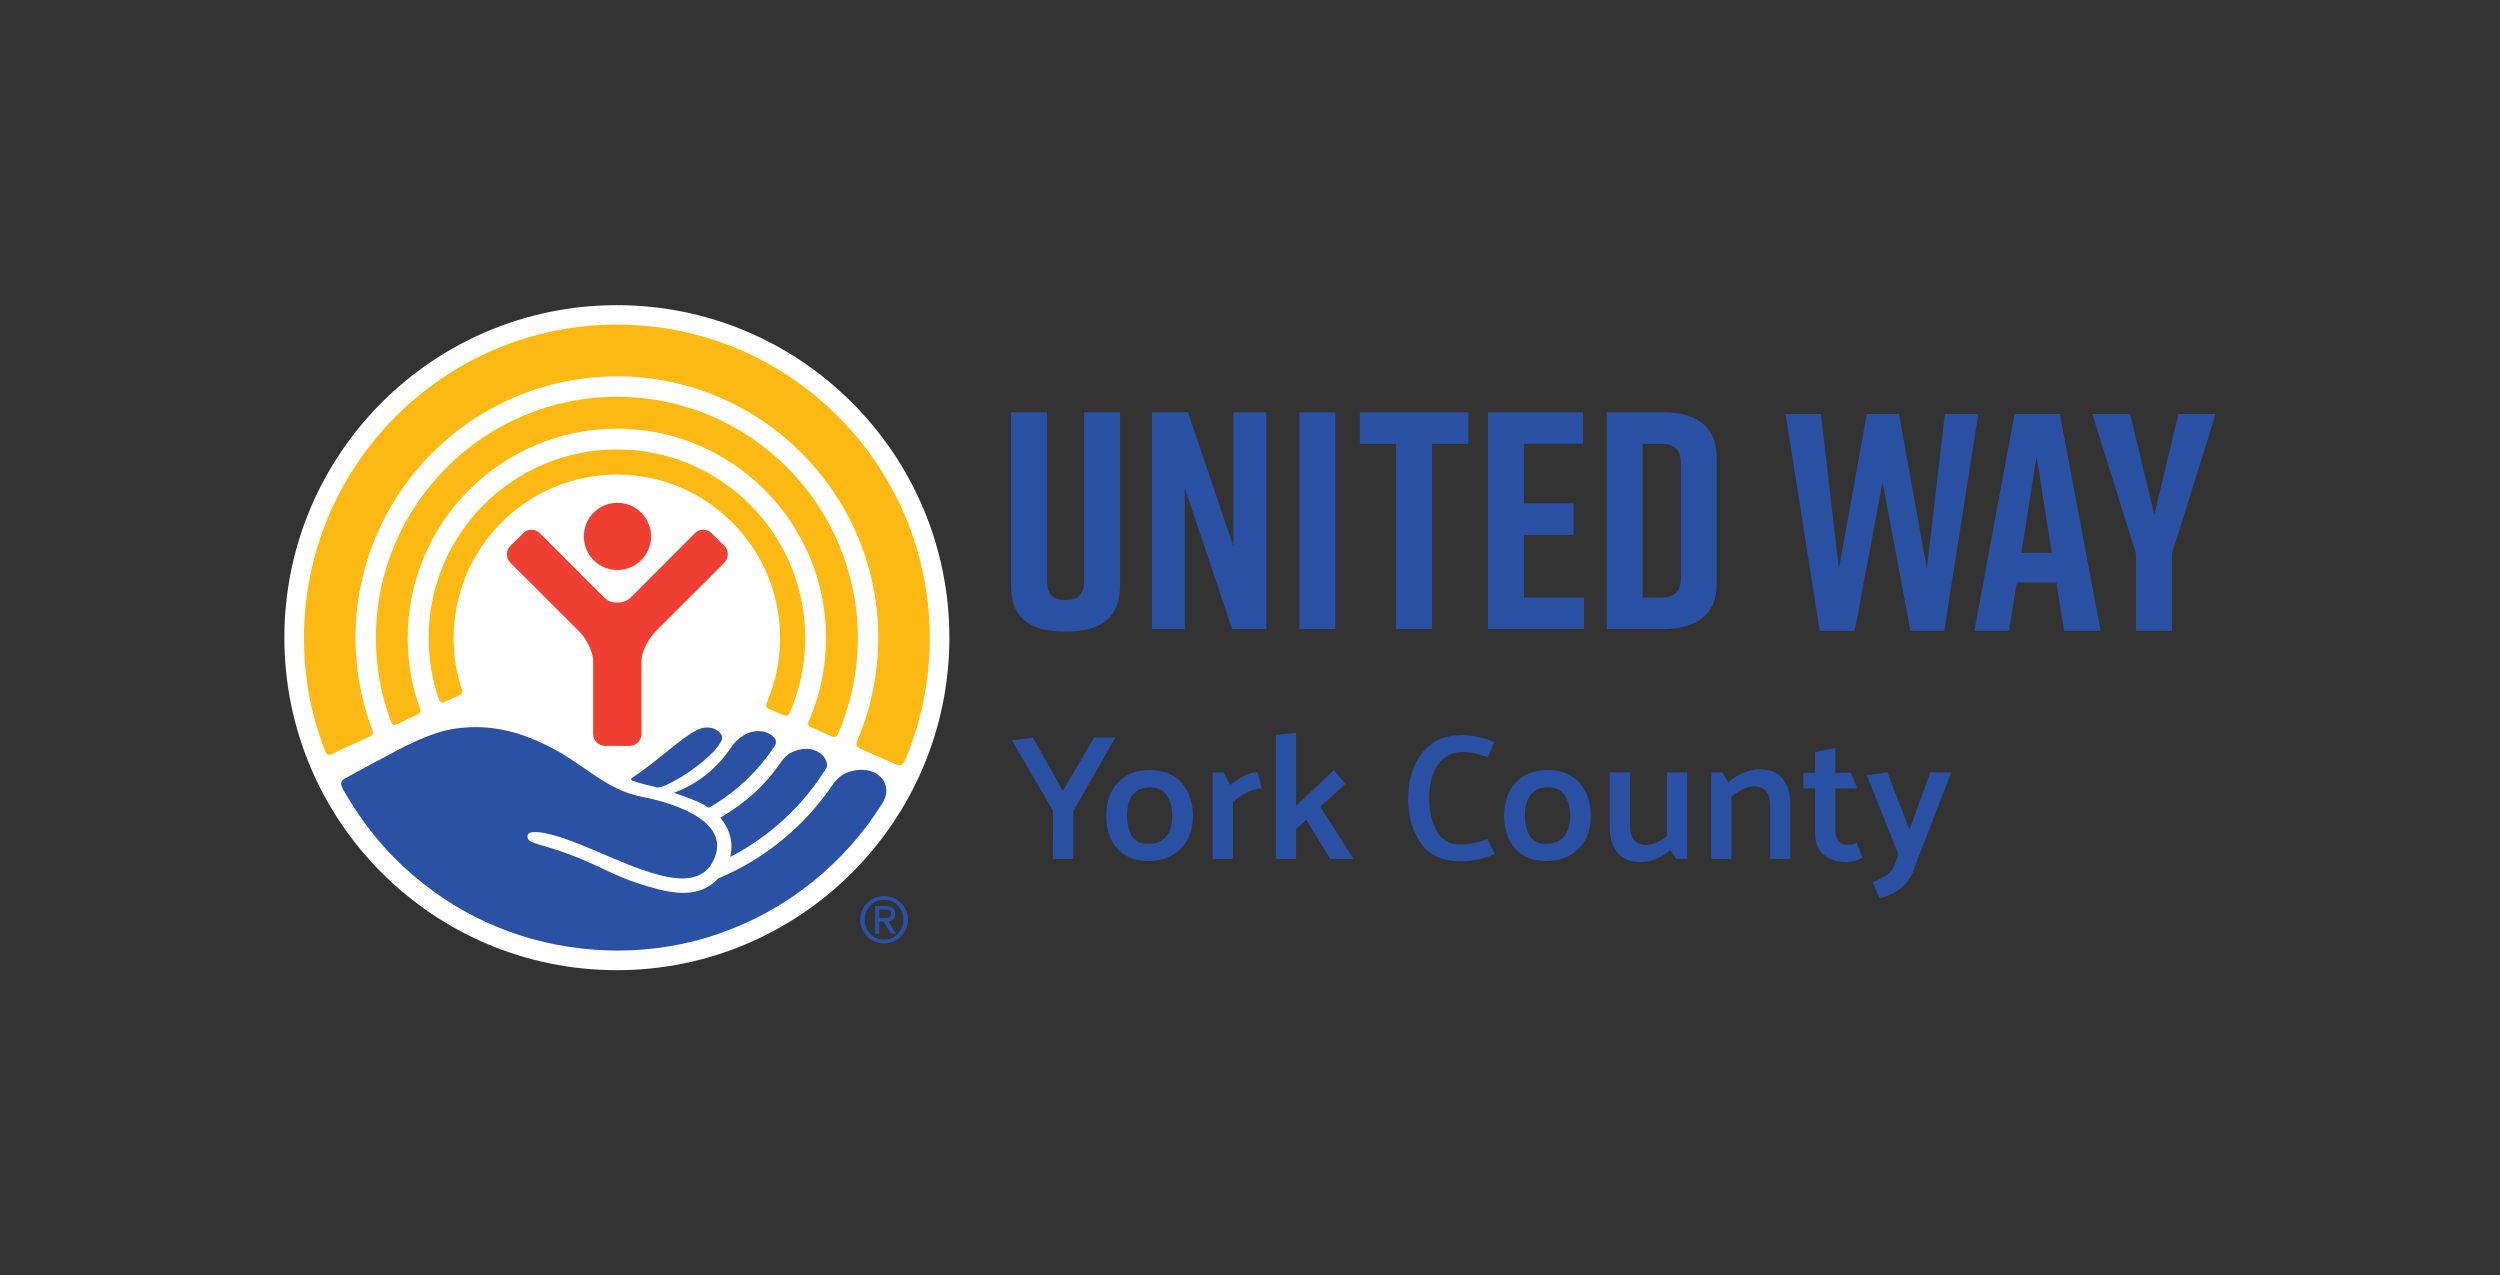 <?xml version="1.0" encoding="UTF-8"?>
<svg id="Layer_1" xmlns="http://www.w3.org/2000/svg" version="1.1" viewBox="0 0 597.821 304.97">
  <rect x="0" y="0" width="597.821" height="304.97" fill="#333333" stroke="none"/>
  <!-- Generator: Adobe Illustrator 29.5.1, SVG Export Plug-In . SVG Version: 2.1.0 Build 141)  -->
  <defs>
    <style>
      .st0 {
        fill: #fff;
      }

      .st1 {
        fill: #2a51a3;
      }

      .st2 {
        fill: #fdb913;
      }

      .st3 {
        fill: #ef3e32;
      }
    </style>
  </defs>
  <g>
    <path class="st1" d="M267.836,140.063c0,8.001-5.038,10.964-12.891,10.964h-.295c-7.851,0-12.889-2.888-12.889-10.964v-41.484h8.593v40.151c0,3.703,1.628,4.742,4.444,4.742,2.815,0,4.444-1.038,4.444-4.742v-40.151h8.593v41.484Z"/>
    <polygon class="st1" points="275.467 150.435 275.467 98.58 284.06 98.58 294.949 130.655 294.949 98.58 302.802 98.58 302.802 150.435 294.654 150.435 283.32 116.729 283.32 150.435 275.467 150.435"/>
    <rect class="st1" x="310.729" y="98.58" width="8.593" height="51.856"/>
    <polygon class="st1" points="351.102 106.136 342.434 106.136 342.434 150.436 333.842 150.436 333.842 106.136 325.174 106.136 325.174 98.579 351.102 98.579 351.102 106.136"/>
    <polygon class="st1" points="355.821 150.435 355.821 98.58 378.562 98.58 378.562 106.135 364.415 106.135 364.415 120.359 376.267 120.359 376.267 127.915 364.415 127.915 364.415 142.878 378.785 142.878 378.785 150.435 355.821 150.435"/>
    <path class="st1" d="M410.536,109.544v29.926c0,7.853-5.185,10.965-13.037,10.965h-13.26v-51.856h13.26c7.853,0,13.037,3.111,13.037,10.965M397.202,106.136h-4.371v36.744h4.371c2.815,0,4.742-1.037,4.742-4.742v-27.26c0-3.705-1.927-4.742-4.742-4.742"/>
    <polygon class="st1" points="464.918 150.86 456.844 150.86 450.178 115.301 443.509 150.86 435.139 150.86 426.991 99.005 435.435 99.005 439.732 136.045 446.4 99.005 454.103 99.005 460.771 136.045 465.067 99.005 473.067 99.005 464.918 150.86"/>
    <path class="st1" d="M491.744,139.303h-9.482l-1.852,11.558h-8.296l9.63-51.855h10.815l9.776,51.855h-8.74l-1.851-11.558h-0ZM490.632,132.192l-3.629-23.037-3.631,23.037h7.26Z"/>
    <polygon class="st1" points="519.375 150.86 510.782 150.86 510.782 132.415 500.337 99.005 509.374 99.005 515.152 123.082 520.931 99.005 529.819 99.005 519.375 132.415 519.375 150.86"/>
    <path class="st0" d="M227.022,152.481c0,43.9-35.628,79.518-79.513,79.518-43.943-0-79.507-35.617-79.507-79.518,0-43.912,35.564-79.509,79.507-79.509,43.886,0,79.513,35.597,79.513,79.509"/>
    <path class="st2" d="M106.31,167.889c.808-.383,2.675-1.21,3.502-1.614.961-.488.828-.883.539-1.664-1.256-3.813-1.877-7.858-1.877-12.047,0-21.55,17.52-39.086,39.075-39.086,21.491,0,38.994,17.536,38.994,39.086,0,5.507-1.159,10.8-3.216,15.537-.188.335-.214,1.008.352,1.306.637.269,3.006,1.335,3.698,1.605.706.279,1.139.114,1.507-.624,2.362-5.498,3.672-11.503,3.672-17.824,0-24.885-20.175-45.084-45.008-45.084-24.893,0-45.049,20.198-45.049,45.084,0,5.101.846,9.974,2.402,14.556.22.692.597,1.143,1.408.768"/>
    <path class="st2" d="M94.88,173.195c.915-.482,4.136-1.932,4.982-2.366.883-.364.677-1.105.534-1.44-1.877-5.265-2.901-10.895-2.901-16.824,0-27.634,22.436-50.06,50.054-50.06,27.532,0,49.972,22.426,49.972,50.06,0,7.072-1.455,13.79-4.132,19.889-.135.318-.373,1.076.477,1.394.761.347,4.361,1.952,5.021,2.248.708.288,1.149.162,1.504-.665,3.065-6.994,4.742-14.746,4.742-22.866,0-31.795-25.823-57.68-57.585-57.68-31.825,0-57.668,25.885-57.668,57.68,0,6.994,1.276,13.711,3.581,19.937.135.384.429,1.143,1.418.693"/>
    <path class="st2" d="M79.306,180.362c1.115-.558,7.891-3.69,9.061-4.21,1.23-.528.692-1.45.524-1.959-2.51-6.757-3.879-14.038-3.879-21.629,0-34.521,28.032-62.568,62.538-62.568,34.401,0,62.46,28.047,62.46,62.568,0,8.724-1.815,17.016-5.029,24.586-.223.463-.442,1.376.706,1.874,1.064.492,7.664,3.391,8.572,3.749.882.433,1.571.335,2.17-.981,3.814-9.022,5.908-18.911,5.908-29.229,0-41.313-33.551-74.948-74.787-74.948-41.319 0-74.864,33.636-74.864,74.948,0,9.504,1.772,18.573,5.017,26.913.171.47.508,1.353,1.604.884"/>
    <path class="st3" d="M147.643,136.305c4.401,0,8.043-3.578,8.043-8.014,0-4.48-3.642-8.05-8.043-8.05-4.48,0-8.019,3.57-8.019,8.05,0,4.436,3.539,8.014,8.019,8.014"/>
    <path class="st3" d="M150.588,178.357c1.55,0,2.807-1.27,2.807-2.838v-17.611c.083-2.232,1.665-5.098,3.22-6.761l16.581-16.574c1.12-1.116,1.12-2.963,0-4.04l-3.025-3.019c-1.093-1.126-2.925-1.126-4.021,0l-14.956,14.993c-1.031.972-1.724,1.578-3.551,1.578-1.875,0-2.597-.606-3.558-1.578l-14.983-14.993c-1.135-1.126-2.918-1.126-4.005,0l-3.049,3.019c-1.11,1.077-1.11,2.924,0,4.04l16.606,16.574c1.569,1.663,3.109,4.529,3.184,6.761v17.611c0,1.568,1.269,2.838,2.839,2.838,0,0,5.911,0,5.911,0Z"/>
    <path class="st1" d="M210.252,219.533h1.09c1.227,0,1.713-.164,1.713-1.057,0-.675-.418-.982-1.455-.982h-1.348v2.039ZM210.252,223.294h-.985v-6.646h2.49c1.536,0,2.304.614,2.304,1.884,0,1.184-.768,1.693-1.601,1.798l1.779,2.964h-1.198l-1.765-2.934h-1.024v2.934h-0ZM216.019,219.887c0-2.653-2.025-4.713-4.625-4.713-2.584,0-4.621,2.06-4.621,4.713,0,2.753,2.036,4.792,4.621,4.792,2.6,0,4.625-2.039,4.625-4.792M205.693,219.887c0-3.164,2.606-5.615,5.701-5.615,3.114,0,5.736,2.451,5.736,5.615,0,3.252-2.622,5.714-5.736,5.714-3.095,0-5.701-2.462-5.701-5.714"/>
    <path class="st1" d="M161.145,189.588c1.673.535,3.519,1.201,5.559,2.07,1.017.434,1.947.939,2.787,1.504,6.389-3.624,11.819-8.743,15.809-14.881.384-.588.312-1.363-.155-1.89-1.432-1.614-4.507-2.255-7.315-.555l-.023.013c-1.23.738-2.252,1.763-3.045,2.957-.647.977-1.359,1.917-2.134,2.817-3.142,3.646-7.083,6.353-11.483,7.965"/>
    <path class="st1" d="M172.226,195.56c2.339,2.698,3.22,6.056,2.379,9.363,9.435-4.857,17.382-12.21,22.94-21.192.209-.338.289-.744.209-1.132-.63-3.039-4.72-4.861-9.105-2.346-.001.001-.006.001-.009.004-1.175.887-1.792,1.847-2.163,2.376-3.959,5.649-8.316,9.366-14.25,12.927"/>
    <path class="st1" d="M170.537,179.825c.736-.748,1.333-1.608,1.894-2.479.278-.434.351-.984.137-1.451-.775-1.69-3.352-2.658-6.019-1.266-3.87,1.969-9.383,7.42-15.444,11.409-.239.158-.211.516.053.623,1.506.603,4.086,1.146,6.107,1.664,1.601,0,8.363-3.509,13.272-8.5"/>
    <path class="st1" d="M202.686,184.697c-.322.119-.679.295-1.061.516-1.005.581-1.831,1.425-2.482,2.389-6.704,9.927-16.229,17.801-27.414,22.469-.289.311-.587.59-.89.853-.233.203-.47.395-.713.571-.039.029-.078.06-.116.088-.269.19-.544.357-.823.515-.083.046-.165.093-.249.138-.275.145-.554.28-.837.398-.068.029-.139.053-.21.081-.242.095-.486.181-.733.256-.083.026-.165.053-.249.078-.289.08-.58.15-.874.208-.096.017-.194.033-.291.05-.256.046-.513.082-.772.111-.079.009-.158.019-.239.027-.286.026-.574.04-.866.049-.106.004-.213.007-.319.009-.303.003-.608,0-.913-.014-.06-.001-.118-.007-.175-.01-.311-.017-.621-.042-.933-.073-.047-.004-.092-.007-.138-.011-2.682-.292-5.428-1.094-8.008-1.9-7.461-2.331-10.109-4.74-19.092-7.857-5.865-2.045-8.271-2.016-8.16-3.692.016-.341.197-.581.498-.742.024-.011.042-.026.065-.037.059-.027.134-.046.2-.069.079-.024.155-.05.245-.068.045-.01.096-.016.144-.023.114-.019.227-.034.355-.042.009,0,.016,0,.024-.001,1.175-.068,2.907.252,4.821.787.417.115.844.244,1.273.38.453.141.908.288,1.363.444.302.105.603.21.902.319.003.001.006.003.01.004.46.165.928.342,1.397.524.165.063.332.128.499.193.308.122.617.243.929.367.206.083.413.167.621.252.263.106.528.214.794.325.252.103.502.206.754.312.147.062.295.124.443.185,5.573,2.34,11.458,5.029,16.557,6.284.079.017.155.034.233.055.263.062.526.121.782.175.168.036.332.069.499.102.154.029.308.055.46.082.213.037.424.073.634.103.036.004.07.009.105.014,4.775.673,8.569-.406,10.275-5.048,3.396-9.207-11.785-13.203-17.598-14.303-8.09-1.558-13.669-7.476-20.679-11.251-2.953-1.592-5.777-2.843-8.357-3.665-.069-.022-.137-.043-.206-.065-.396-.122-.787-.242-1.172-.35-.019-.006-.037-.009-.056-.014-1.759-.488-3.43-.818-5.012-1.024-.214-.027-.427-.056-.639-.08-.22-.024-.434-.045-.65-.063-.24-.022-.477-.04-.713-.056-.184-.013-.37-.027-.552-.036-.355-.02-.708-.032-1.056-.039-.055,0-.112-.004-.167-.004h-.052c-.5-.006-.991.003-1.471.019-.204.006-.4.017-.6.029-.283.016-.567.032-.841.053-.239.019-.475.04-.708.063-.213.022-.421.045-.63.072-.265.032-.528.062-.787.099-.068.009-.132.02-.198.03-.342.052-.685.102-1.013.161-4.359.775-9.958,3.414-14.867,6.087v-.003c-1.038.535-9.714,5.206-10.548,5.701-.849.515-1.156,1.135-.489,2.409,4.729,8.47,11.126,16.325,19.179,22.62.039.029.076.06.115.091l-.001-.004c12.159,9.689,27.51,15.457,44.124,15.973.781.026,1.565.037,2.353.037h.027c8.452,0,16.577-1.418,24.152-4.024l-.001-.014c16.374-5.642,30.178-16.834,39.155-31.268,2.925-4.714-1.657-9.686-8.363-7.305"/>
  </g>
  <g>
    <path class="st1" d="M251.77,205.379l.043-11.435-9.813-16.895,4.992-.683,7.168,12.757,7.467-12.757h5.077l-10.069,17.664v11.349h-4.864v-0Z"/>
    <path class="st1" d="M274.555,205.891c-3.215-.029-5.689-1.03-7.424-3.008-1.736-1.977-2.603-4.615-2.603-7.914.028-3.244.953-5.853,2.772-7.829,1.821-1.977,4.352-2.98,7.595-3.008,3.329,0,5.888,1.024,7.681,3.071,1.792,2.048,2.687,4.708,2.687,7.979-.028,3.242-1.01,5.839-2.943,7.786-1.935,1.949-4.523,2.923-7.766,2.923h0ZM280.315,195.182c0-2.077-.433-3.748-1.301-5.014-.868-1.265-2.197-1.899-3.99-1.899-1.792,0-3.156.577-4.095,1.728-.939,1.153-1.408,2.795-1.408,4.929,0,2.162.398,3.847,1.194,5.056.797,1.21,2.091,1.813,3.884,1.813,1.792,0,3.185-.554,4.181-1.664.995-1.109,1.507-2.758,1.536-4.949h-0Z"/>
    <path class="st1" d="M290,205.379v-20.694h2.603c.256.512.52,1.017.789,1.515s.533.988.789,1.471c.825-.71,1.849-1.386,3.073-2.026,1.223-.64,2.39-.96,3.498-.96l.982,3.882c-1.025,0-2.155.285-3.393.854-1.237.569-2.41,1.365-3.52,2.39v13.568h-4.821Z"/>
    <path class="st1" d="M305.105,205.379v-29.653l4.821-.47v17.451l9.046-8.575,2.731,3.327c-.968.911-1.956,1.821-2.966,2.731-1.01.911-2.012,1.821-3.008,2.731l7.937,12.459h-5.59l-5.717-9.345c-.399.37-.811.748-1.237,1.131-.427.384-.826.762-1.195,1.13v7.083h-4.821l-0.0 0Z"/>
    <path class="st1" d="M355.791,181.059c-1.166-.369-2.154-.668-2.965-.896s-1.87-.342-3.179-.342c-2.475.029-4.409,1.045-5.802,3.051-1.395,2.006-2.091,4.701-2.091,8.085,0,2.959.583,5.526,1.749,7.701,1.167,2.177,3.087,3.264,5.76,3.264,1.309,0,2.489-.128,3.541-.384s2.006-.568,2.858-.938l1.793,3.583c-1.024.541-2.305.974-3.84,1.301s-2.902.49-4.096.49c-4.494,0-7.751-1.457-9.77-4.373s-3.03-6.449-3.03-10.603c0-4.38,1.11-8.014,3.329-10.902,2.219-2.886,5.446-4.331,9.685-4.331.881,0,2.075.143,3.583.427,1.508.285,2.831.74,3.968,1.366l-1.494,3.498-0.0 0Z"/>
    <path class="st1" d="M369.701,205.891c-3.215-.029-5.689-1.03-7.424-3.008-1.736-1.977-2.603-4.615-2.603-7.914.028-3.244.953-5.853,2.772-7.829,1.821-1.977,4.352-2.98,7.595-3.008,3.329,0,5.888,1.024,7.681,3.071,1.792,2.048,2.687,4.708,2.687,7.979-.028,3.242-1.01,5.839-2.943,7.786-1.935,1.949-4.523,2.923-7.766,2.923ZM375.461,195.182c0-2.077-.433-3.748-1.301-5.014-.868-1.265-2.197-1.899-3.99-1.899-1.792,0-3.156.577-4.095,1.728-.939,1.153-1.408,2.795-1.408,4.929,0,2.162.398,3.847,1.194,5.056.797,1.21,2.091,1.813,3.884,1.813,1.792,0,3.185-.554,4.181-1.664.995-1.109,1.507-2.758,1.536-4.949h-0Z"/>
    <path class="st1" d="M399.44,203.245c-.939.882-2.063,1.586-3.37,2.112-1.309.526-2.518.789-3.628.789-2.674,0-4.593-.782-5.76-2.347-1.166-1.564-1.749-3.484-1.749-5.76v-13.355h4.864v13.056c0,1.309.319,2.354.959,3.136.64.783,1.6,1.173,2.88,1.173.74,0,1.565-.198,2.475-.597.911-.398,1.75-.896,2.518-1.494v-15.274h4.821v20.694h-2.644l-1.366-2.134h0v0Z"/>
    <path class="st1" d="M413.307,187.16c.91-.967,2.069-1.741,3.477-2.325,1.409-.583,2.681-.874,3.819-.874,2.646,0,4.558.775,5.739,2.325s1.771,3.477,1.771,5.782v13.312h-4.821v-13.014c0-1.337-.321-2.388-.96-3.156s-1.6-1.153-2.88-1.153c-.825,0-1.736.236-2.731.704-.996.469-1.892,1.061-2.689,1.77v14.849h-4.821v-20.694h2.646l1.451,2.475v-0Z"/>
    <path class="st1" d="M445.35,205.08c-.427.285-1.017.533-1.771.748-.754.213-1.443.319-2.069.319-2.304,0-4.124-.597-5.461-1.792-1.338-1.195-2.006-2.916-2.006-5.163v-10.666h-2.815v-3.712h2.815v-4.992l4.821-.981v5.973h3.756l1.493,3.712h-5.248v9.855c0,1.053.242,1.928.726,2.624.483.698,1.237,1.045,2.262,1.045.369,0,.731-.049,1.087-.148.356-.1.704-.22,1.045-.364l1.366,3.541v0Z"/>
    <path class="st1" d="M452.9,207.171l1.067-2.815-7.552-18.987,4.906-.683,5.291,13.696,4.992-13.696h4.992l-7.51,19.456-1.707,4.48c-.597,1.536-1.636,2.858-3.114,3.968-1.48,1.109-3.073,1.849-4.779,2.219l-1.664-3.84c1.024-.455,2.034-.959,3.03-1.514.995-.555,1.678-1.316,2.048-2.283v0Z"/>
  </g>
</svg>